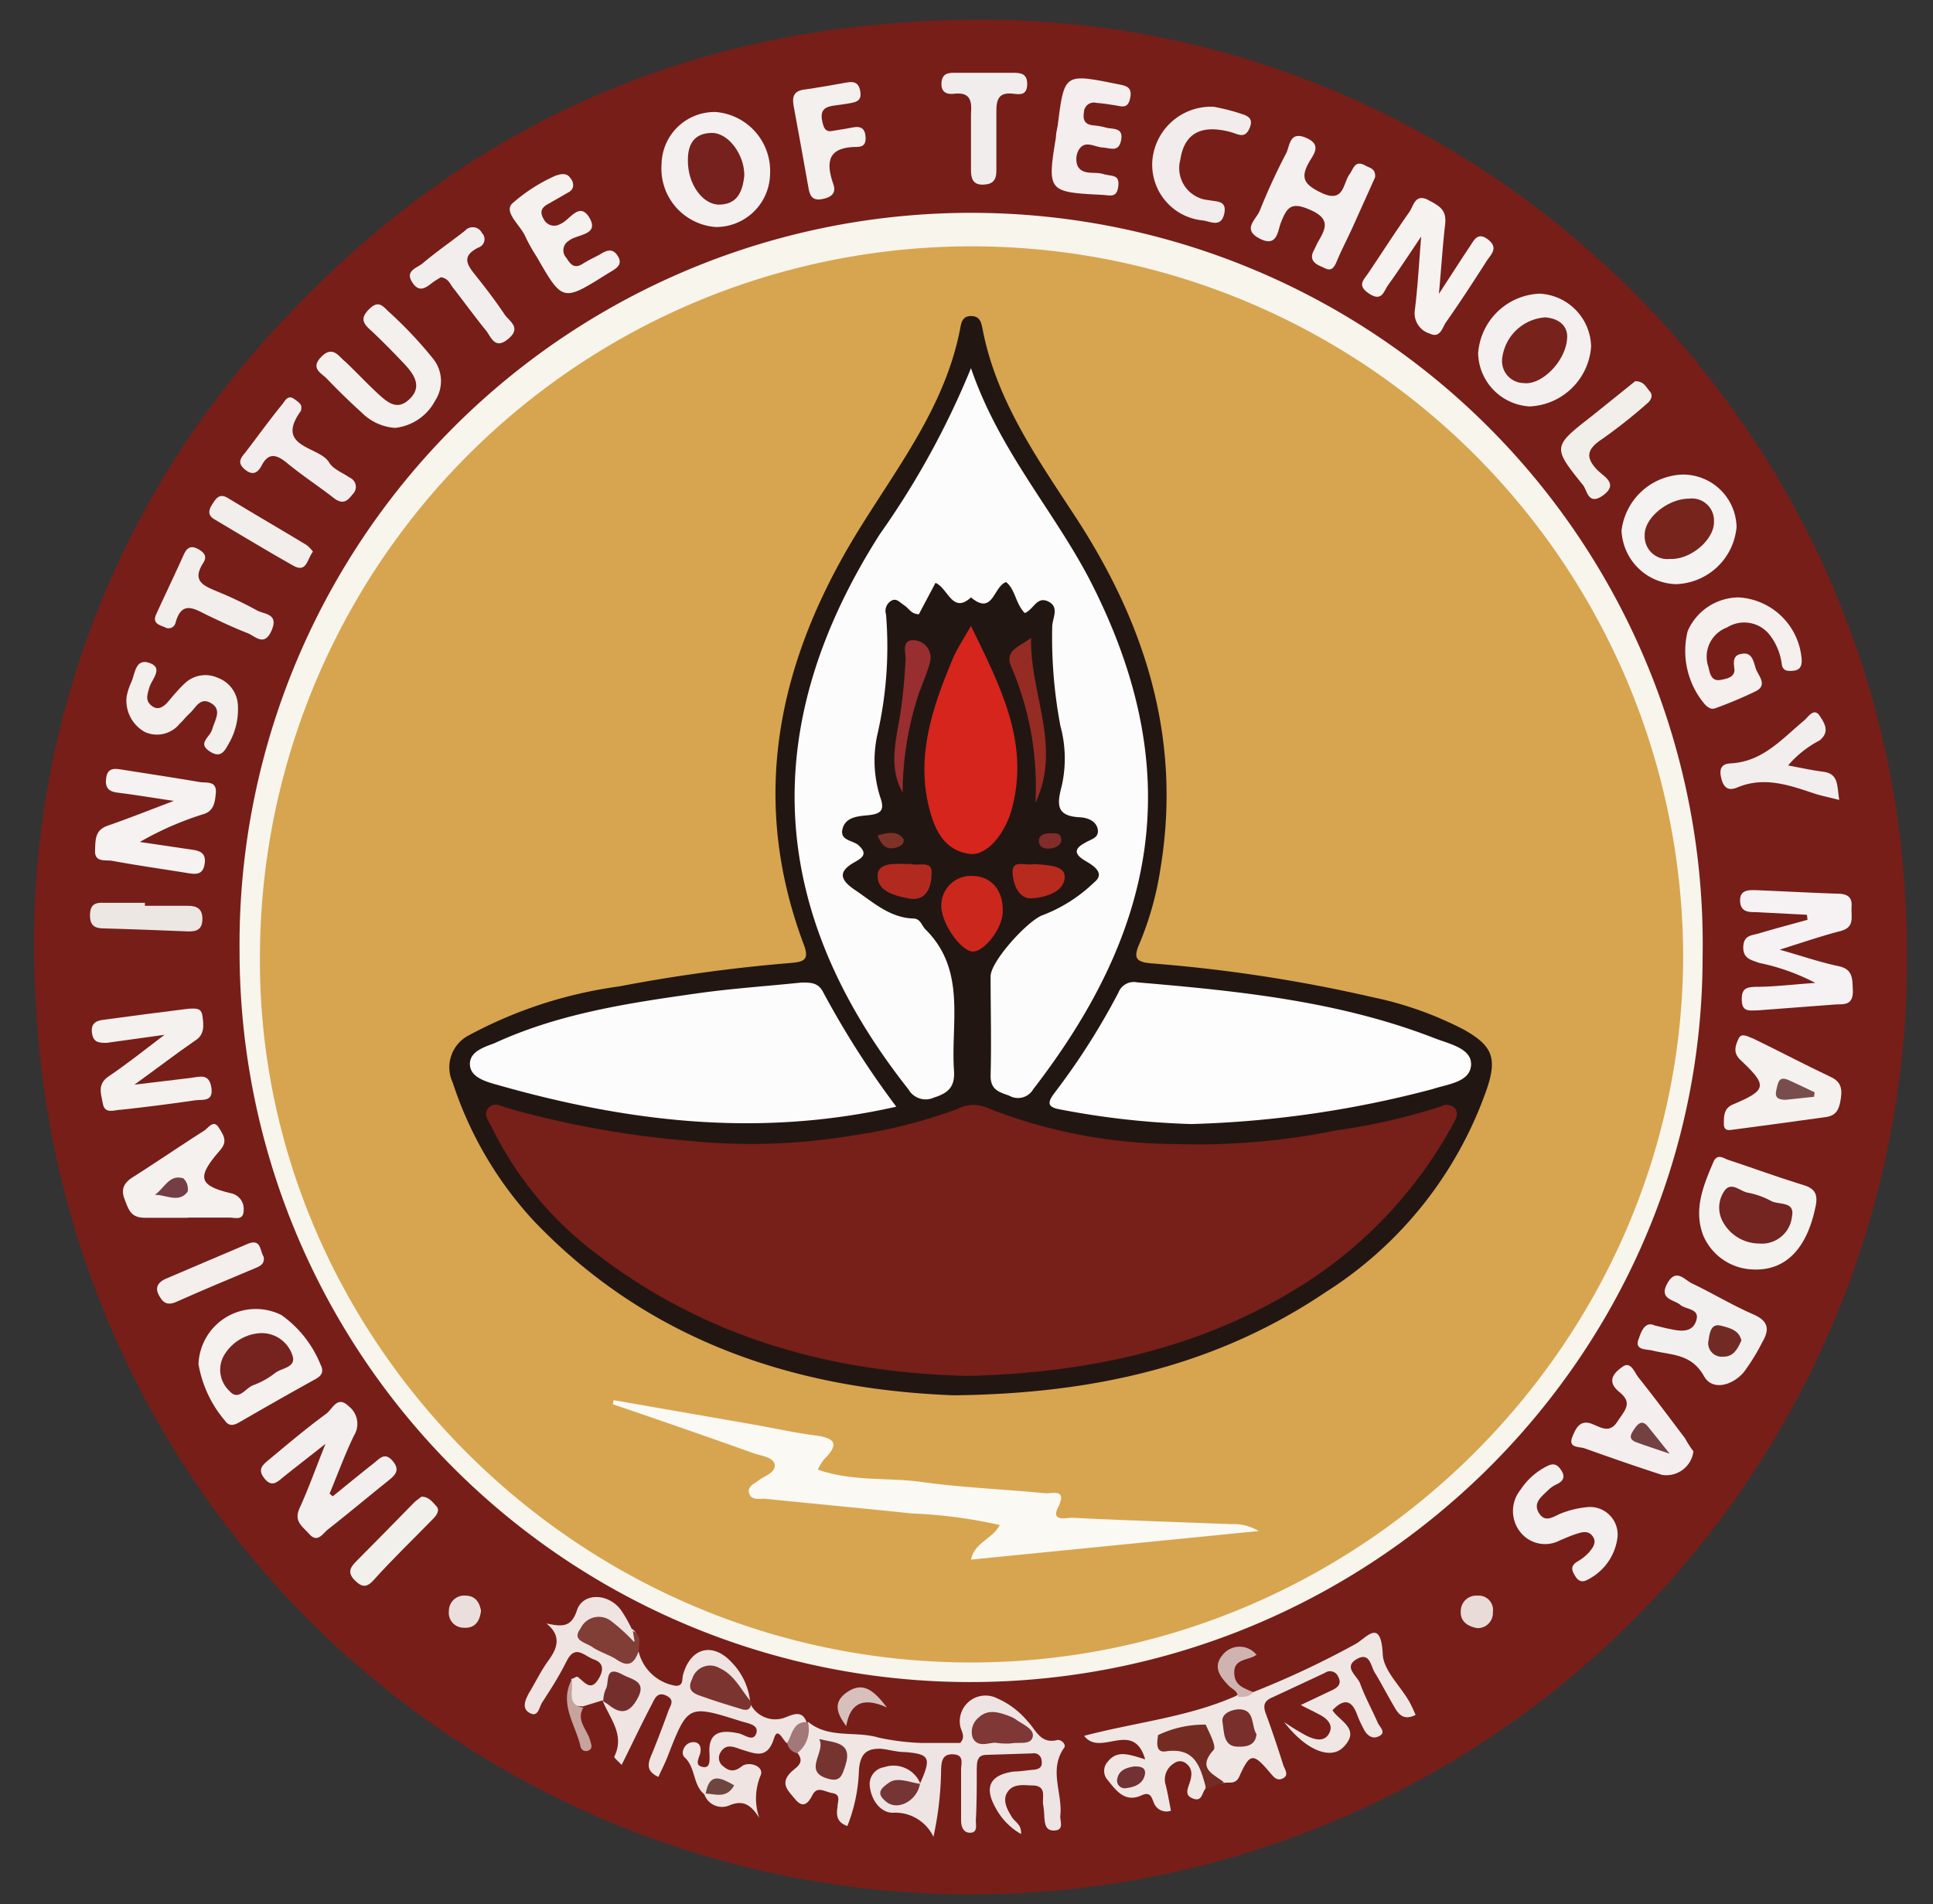 <svg id="Layer_1" data-name="Layer 1" xmlns="http://www.w3.org/2000/svg" viewBox="0 0 103.52 102"><rect x="0" y="0" width="103.52" height="102" fill="#333333" stroke="none"/><defs><style>.cls-1{fill:#771e19;}.cls-2{fill:#f8f5ed;}.cls-3{fill:#f0e7e4;}.cls-4{fill:#efe4e1;}.cls-5{fill:#efe4e4;}.cls-6{fill:#f6f2f3;}.cls-7{fill:#f4f1ee;}.cls-8{fill:#f2efee;}.cls-9{fill:#f5f2f1;}.cls-10{fill:#f6f2f0;}.cls-11{fill:#f4f2ef;}.cls-12{fill:#f5f0f0;}.cls-13{fill:#f5f1ef;}.cls-14{fill:#f3f0ef;}.cls-15{fill:#f4f0ef;}.cls-16{fill:#f5f2f2;}.cls-17{fill:#f2f0ef;}.cls-18{fill:#f5f0ee;}.cls-19{fill:#f3f0ed;}.cls-20{fill:#f4efee;}.cls-21{fill:#f5f1ee;}.cls-22{fill:#f4eeee;}.cls-23{fill:#f3efee;}.cls-24{fill:#f3efec;}.cls-25{fill:#f2ecec;}.cls-26{fill:#f4f0ee;}.cls-27{fill:#f2eeed;}.cls-28{fill:#f2eded;}.cls-29{fill:#f3eeed;}.cls-30{fill:#f1eeec;}.cls-31{fill:#f2eeee;}.cls-32{fill:#f0e7e5;}.cls-33{fill:#f2efea;}.cls-34{fill:#ede7e4;}.cls-35{fill:#f4efec;}.cls-36{fill:#f2f0eb;}.cls-37{fill:#813e36;}.cls-38{fill:#742c22;}.cls-39{fill:#cfb3b0;}.cls-40{fill:#e8dbd8;}.cls-41{fill:#eadfdc;}.cls-42{fill:#d7c0bc;}.cls-43{fill:#c6a39d;}.cls-44{fill:#a27978;}.cls-45{fill:#d7a54f;}.cls-46{fill:#792f2c;}.cls-47{fill:#723133;}.cls-48{fill:#7c3430;}.cls-49{fill:#742f2d;}.cls-50{fill:#6e463f;}.cls-51{fill:#7f3835;}.cls-52{fill:#763535;}.cls-53{fill:#742421;}.cls-54{fill:#76211d;}.cls-55{fill:#762320;}.cls-56{fill:#78221c;}.cls-57{fill:#77241c;}.cls-58{fill:#722b24;}.cls-59{fill:#734142;}.cls-60{fill:#774e4c;}.cls-61{fill:#753e46;}.cls-62{fill:#763430;}.cls-63{fill:#221613;}.cls-64{fill:#faf9f4;}.cls-65{fill:#771f19;}.cls-66{fill:#fbfcfb;}.cls-67{fill:#fcfdfc;}.cls-68{fill:#fcfcfc;}.cls-69{fill:#d5251c;}.cls-70{fill:#cb271d;}.cls-71{fill:#942c24;}.cls-72{fill:#982e2f;}.cls-73{fill:#b22a1f;}.cls-74{fill:#b72b1e;}.cls-75{fill:#812c2a;}.cls-76{fill:#7e3227;}</style></defs><path class="cls-1" d="M52,1.06C78.25.7,100.94,21.81,102.06,48.69A50.13,50.13,0,0,1,1.94,54,48.5,48.5,0,0,1,15.61,16.69C25.45,6.31,37.68,1.18,52,1.06Z"/><path class="cls-2" d="M12.83,51a39.18,39.18,0,1,1,78.35.36C91.13,72.7,73.47,90.13,51.89,90.1A39.14,39.14,0,0,1,12.83,51Z"/><path class="cls-3" d="M67.11,90.64a48.25,48.25,0,0,0,5.45-2.56c.6-.31,1.37-1.45,1.49.47,0,.9.94,1.74,1.43,2.61a7.5,7.5,0,0,1,.33.7c-.62.31-.9,0-1.15-.45-.35-.59-.66-1.2-1-1.76-.25-.34-.27-1.2-1-.78s0,.88.17,1.28c.26.73.64,1.41.95,2.12.1.24.53.56,0,.76-.32.13-.61-.11-.76-.44a6.21,6.21,0,0,1-.34-.74c-.27-.76-.69-.91-1.32-.24.35.58,1.57,1,.56,2-.69.66-2,.13-3.15-1.37a12.25,12.25,0,0,0,1.19.73c.41.2.95.38,1.22-.12S71,92,70.58,91.8c-.23-.13-.48-.24-.92-.47l1.69-.8c.33-.16.52-.36.3-.75a.47.47,0,0,0-.7-.17L68.1,90.94c-.43.19-.46.46-.3.88.33.89.63,1.8.92,2.71.07.23.33.54,0,.72s-.51-.07-.7-.29c-.92-1.09-1.08-1.07-1.66.22-.19.41-.52.27-.81.32a1.05,1.05,0,0,1-1.09-1.25c.05-1.59-.16-1.71-2-1,1.49.32,2.26,1.1,2.1,2.56-.19.21-.18.7-.64.54s-.35-.44-.23-.79.24-.8-.18-1.11a.51.51,0,0,0-.63,0,1,1,0,0,0-.45,1.17c.11.44.18.88.28,1.37a.72.72,0,0,1-.92-.43c-.12-.29-.18-.61-.66-.39-.88.4-1.34-.24-1.8-.81a.73.73,0,0,1,0-1c.51-.64,1.14-.38,2-.12-.64-2.16-2.39-.1-3.27-1.26,2.77-.73,5.58-1,8.14-2.14C66.49,90.57,66.86,90.8,67.11,90.64Z"/><path class="cls-4" d="M34.2,88.46a2.43,2.43,0,0,0,2,1.84c.42,0,.31-.35.38-.59.4-1.45,1.58-1.77,2.6-.67a3.57,3.57,0,0,1,1,2.16c-.76,0-.93-.79-1.44-1.12-.3-.21-.58-.46-1-.29a.35.35,0,0,0-.25.42c.08.37.42.46.72.54.64.16,1.21.62,1.93.42a1.49,1.49,0,0,0,2,.79c.45-.18.85-.3,1.06.3,0,.06,0,.12-.08.17-.36.28-.35,1-1,.93-.21-.18-.48-.88-.67-.24-.35,1.12-1,.82-1.66.62-.41-.12-.89-.42-1.21.14a.55.55,0,0,0,.15.73c.35.3.63.29,1,0s1.23,0,1,.5a3.2,3.2,0,0,0-.07,2.26c-.42-.64-.81-1-1.61-.66a1,1,0,0,1-1.33-.6,1.53,1.53,0,0,1,.7-.34.86.86,0,0,0-.68.36c-.65-.51-.47-1.45-1.08-2-.24-.24,0-.78.43-.81s.5.35.38.69-.21.57.18.64S38,94.29,38,94c-.11-1.24.6-1.36,1.57-1.15.31.07.77.47.93,0s-.46-.54-.81-.65c-2.85-.9-2.85-.89-3.93,1.87-.14.37-.33.73-.5,1.11-.71-.32-.55-.77-.34-1.25.31-.76.6-1.53.88-2.3.1-.27.36-.57-.11-.8s-.62.13-.78.46c-.53,1-1.05,2.11-1.62,3.25-.19-.21-.42-.39-.39-.45.57-1.16-.22-2-.63-3,.32-.15.61.09.92,0a.6.6,0,0,0,.59-.46.46.46,0,0,0-.29-.54.48.48,0,0,0-.68.2,2.92,2.92,0,0,1-.51.78l-1.07.33c-1.36,0-.49-1-.64-1.47.12,0,.28-.15.34-.11.38.27.71.84,1.15.07.24-.43.26-.81-.27-1s-1-.83-1.46.08-.85,1.5-1.32,2.23c-.16.25-.21.86-.72.52-.35-.23-.19-.64,0-1,.36-.59.65-1.21,1.05-1.76s.81-1.28-.1-2c.82.17,1.33.24,1.64-.71s1.69-.93,2.36,0a7.44,7.44,0,0,1,.57,1,.43.43,0,0,1,.14.68c-.17.27-.39.06-.57-.06s0,0-.1-.1c-.47-.37-.77-1.09-1.57-.74-.18.08-.29.32-.16.45a2.54,2.54,0,0,0,2,1C33.79,88.57,34,88.32,34.2,88.46Z"/><path class="cls-5" d="M49.27,95.54c.62-1.39.52-1.58-.79-1.69-.41,0-.81-.11-1.21-.17.58-.73,1.4.11,2-.32h2.15c.32-.33.05-.63,0-.92a1.38,1.38,0,0,1,2-1.46,4.45,4.45,0,0,1,1.62,1.23c.44.45.67,1.21,1.56,1,.22-.06.52.23.39.41-.85,1.19-.06,2.46-.21,3.67,0,.29.2.73-.29.76s-.52-.32-.56-.67a5.05,5.05,0,0,0-.06-.68c-.08-.39.21-1-.5-1.06-.48,0-1.07-.14-1.4.33s0,1,.23,1.38c.16.25.52.38.48.89a3.51,3.51,0,0,1-1.36-1.4c-.64-1.13-.29-1.78,1-1.95.31,0,.63-.06,1-.09s.52-.16.46-.52a.41.41,0,0,0-.49-.36L52.83,94c-.53,0-.51.42-.52.79,0,.91,0,1.82-.05,2.73,0,.25.1.63-.28.65s-.51-.31-.51-.66c0-.91,0-1.82,0-2.73,0-.32.18-.78-.42-.81s-.63.4-.65.82a17.82,17.82,0,0,1-.41,3.6,2.26,2.26,0,0,0-2.18-1.29c-.66,0-1.16-.69-1.23-1.44a.91.91,0,0,1,.77-1,1.55,1.55,0,0,1,1.93.86c-.41.4-1.11-.17-1.52.52C48.5,96.39,48.88,95.94,49.27,95.54Z"/><path class="cls-6" d="M96.77,49l-2.71-.14c-.41,0-.84,0-.87-.58s.39-.61.81-.6c1.46.06,2.92.14,4.38.19.46,0,.82.11.78.68s.2,1.11-.59,1.32c-1,.26-2,.6-3.26,1,1.2.34,2.15.67,3.14.88.83.17.74.73.78,1.34,0,.82-.54.68-1,.72l-4.09.31c-.43,0-.84.11-.86-.53s.23-.71.74-.73c1,0,2-.13,3.2-.21a11.44,11.44,0,0,0-3-1.07c-.44-.16-.88-.23-.86-.86s.45-.61.83-.72c.87-.26,1.74-.49,2.61-.73Z"/><path class="cls-7" d="M7.2,58.1l3-.36c.49-.06,1-.27,1.12.52s-.49.62-.88.68c-1.31.19-2.62.36-3.93.5-.36,0-.89.27-1-.31s-.3-1.05.3-1.47c1-.67,1.89-1.39,3-2.23l-3.09.43c-.4,0-.71,0-.79-.5s.17-.68.58-.73c1.54-.21,3.07-.41,4.61-.6.31,0,.66-.08.72.38s.15,1-.39,1.33C9.46,56.42,8.5,57.16,7.2,58.1Z"/><path class="cls-8" d="M17.82,80.15c.74-.6,1.47-1.2,2.22-1.79.3-.24.58-.6,1-.09s.09.77-.28,1.07c-1.06.85-2.11,1.73-3.18,2.57-.28.21-.56.76-1,.28s-.84-.71-.54-1.4c.46-1,.85-2.09,1.39-3.45-.91.72-1.6,1.25-2.27,1.79-.33.27-.61.55-1,.06s-.09-.72.24-1c1-.83,2-1.68,3.08-2.47.33-.25.59-1,1.2-.39a1.19,1.19,0,0,1,.27,1.58c-.48,1-.87,2.06-1.3,3.1Z"/><path class="cls-9" d="M9.31,42.9c-1.22-.18-2.1-.33-3-.44-.52-.06-.7-.29-.62-.81s.43-.49.81-.43c1.39.22,2.79.43,4.19.67.35.06.92-.09.87.58-.05.49-.09,1-.73,1.16A17,17,0,0,0,7.49,45.1l2.77.41c.44.06.79.17.7.76s-.45.57-.89.5c-1.35-.22-2.71-.41-4.06-.66-.35-.06-.94.1-.92-.53s0-1.11.67-1.35C6.83,43.86,7.89,43.44,9.31,42.9Z"/><path class="cls-10" d="M77.06,15.74c.65-1,1.13-1.75,1.63-2.5.24-.35.43-.85,1-.41s.17.79-.06,1.13c-.71,1.11-1.43,2.22-2.19,3.3-.2.29-.31.88-.87.61a1.14,1.14,0,0,1-.8-1.26c.15-1.17.21-2.35.34-3.94-.72,1.07-1.23,1.85-1.77,2.6-.23.31-.32.91-1,.47s-.33-.72-.07-1.1c.74-1.1,1.45-2.21,2.21-3.29.22-.32.31-1,1-.64s1,.57.91,1.34C77.26,13.17,77.19,14.31,77.06,15.74Z"/><path class="cls-11" d="M93.9,68a3,3,0,0,1-2.68-1.81c-.54-1.39,0-2.68.54-3.95.21-.47.53-.2.8-.11,1.35.45,2.67.93,4,1.34.68.2.81.55.66,1.21C96.76,66.87,95.64,68.07,93.9,68Z"/><path class="cls-12" d="M35.43,8.78A2.84,2.84,0,0,1,38.33,6a3.17,3.17,0,0,1,2.91,3.33,2.89,2.89,0,0,1-2.91,2.83A3.14,3.14,0,0,1,35.43,8.78Z"/><path class="cls-13" d="M10.63,73.07a3.07,3.07,0,0,1,4.44-2.63,6,6,0,0,1,2.09,2.64c.24.46,0,.66-.37.85q-2,1.11-3.93,2.23c-.31.18-.58.28-.82-.07A6.32,6.32,0,0,1,10.63,73.07Z"/><path class="cls-14" d="M82.45,15.73a2.9,2.9,0,0,1,2.76,2.83,3.45,3.45,0,0,1-3.29,3.21,2.92,2.92,0,0,1-2.76-2.84A3.44,3.44,0,0,1,82.45,15.73Z"/><path class="cls-15" d="M73.64,9.5l-1.2,2.67c-.28.62-.6,1.22-.86,1.85s-.51.39-.88.23-.57-.42-.34-.83c.08-.16.15-.33.24-.49.4-.68.65-1.2-.39-1.67s-1.28-.19-1.61.66c-.18.45-.19,1.35-1.14.86s-.21-1,0-1.48a33.07,33.07,0,0,1,1.42-3.09c.2-.39.17-1.21,1.06-.83s.39.9.16,1.32c-.49.86-.21,1.2.63,1.61,1.28.63,1.18-.52,1.56-1,.2-.29.27-.72.78-.47C73.32,9,73.69,9,73.64,9.5Z"/><path class="cls-16" d="M93,28.23a3.36,3.36,0,0,1-3.26,3.06,3,3,0,0,1-2.9-2.87,3.41,3.41,0,0,1,3.28-3A2.87,2.87,0,0,1,93,28.23Z"/><path class="cls-17" d="M88.62,71c.38.09.6.15.82.19.56.12,1.19.21,1.4-.45s-.55-.58-.86-.85-1.16-.29-.69-1.14.92-.19,1.33,0c1.11.53,2.16,1.17,3.29,1.66.81.36.86.81.47,1.48a10.94,10.94,0,0,1-1,1.62c-.61.71-1.68,1-2.12.21-.69-1.23-1.75-1.12-2.77-1.38-.33-.08-1,0-.72-.65C87.93,71.19,88.16,70.78,88.62,71Z"/><path class="cls-18" d="M93.11,32a3.59,3.59,0,0,1,3.38,3.39c0,.33-.13.51-.46.54s-.56,0-.61-.36a3.2,3.2,0,0,0-.6-1.5,1.73,1.73,0,0,0-2.33-.46,1.67,1.67,0,0,0-1,2.11c.08.34.15.79.65.7.33-.06.81-.14.74-.63s0-.74.49-.78.55.49.67.83.64.85,0,1.18a22.28,22.28,0,0,1-2.13.9c-.25.11-.41,0-.59-.17a4.42,4.42,0,0,1-.94-3.94A3,3,0,0,1,93.11,32Z"/><path class="cls-19" d="M21.16,22.92a2.79,2.79,0,0,1-1.78-.81c-.64-.58-1.27-1.19-1.86-1.81-.3-.32-.93-.56-.31-1.19s.94,0,1.31.29c.56.53,1.09,1.1,1.66,1.63s1.09,1,1.77.33.21-1.33-.31-1.88-1.2-1.25-1.84-1.84c-.42-.38-.47-.66,0-1.11s.7-.14,1,.15a22,22,0,0,1,2.43,2.58,1.91,1.91,0,0,1,.08,2.19A2.76,2.76,0,0,1,21.16,22.92Z"/><path class="cls-20" d="M90.69,77.74A1.46,1.46,0,0,1,89,79c-1.39-.45-2.77-.93-4.14-1.42-.28-.1-.89,0-.66-.6.17-.41.39-1,1.1-.69.44.17.9.5,1.31-.13s.85-1,.11-1.6-.24-1.06.19-1.36.63.33.84.59c.85,1.06,1.66,2.16,2.49,3.25C90.38,77.3,90.55,77.56,90.69,77.74Z"/><path class="cls-21" d="M92.89,60.5c-.16,0-.6.19-.57-.35,0-.38,0-.8.51-1,1.81-.77,1.84-1,.35-2.4-.39-.39-.23-.77-.07-1.12s.55-.07.78,0c1.39.67,2.76,1.4,4.16,2.06.6.28.61.71.52,1.24s-.25.84-.82.91C96.16,60.06,94.59,60.28,92.89,60.5Z"/><path class="cls-13" d="M10.07,65.23c-.77,0-1.55,0-2.31,0s-.87-.43-1.09-1,0-.91.5-1.21c1.27-.81,2.5-1.65,3.77-2.46.21-.13.49-.61.77-.17s.49.75.07,1.23c-1.26,1.45-1.15,1.88.6,2.3a.85.85,0,0,1,.67.89c0,.61-.48.4-.79.41-.73,0-1.46,0-2.19,0Z"/><path class="cls-22" d="M59.07,10.44c-2.94-.15-3-.16-2.52-3.09,0-.23.07-.45.1-.67C57,3.93,57,3.93,59.82,4.5c.42.09.83.11.71.73s-.44.47-.82.41-.63-.1-1-.13a.53.53,0,0,0-.66.5c-.08.47.09.68.56.71a3.78,3.78,0,0,1,.67.13c.38.07.89,0,.76.66s-.56.42-1,.39-.92-.4-1.25.1a1,1,0,0,0-.07.91c.28.49.9.27,1.36.41s.88,0,.81.64S59.48,10.47,59.07,10.44Z"/><path class="cls-7" d="M29.73,9.42c.59-.22.73,0,.85.16s.22.51-.1.7l-1.06.61c-.38.19-.56.42-.3.85A.62.62,0,0,0,30,12c.5-.18,1-1.21,1.54-.38.62,1-.66.91-1.08,1.28a.59.59,0,0,0-.13.91c.21.33.41.61.86.33s.64-.34.95-.52.64-.37.93.07,0,.65-.32.84l-.23.14c-2.39,1.5-2.39,1.5-3.78-.92a8.78,8.78,0,0,1-.6-1.07c-.26-.61-1.15-1.28-.73-1.76A9,9,0,0,1,29.73,9.42Z"/><path class="cls-23" d="M86.63,82.29a2.93,2.93,0,0,1-1.54,2.29c-.27.17-.51.18-.7-.11s-.33-.56.06-.81a2.63,2.63,0,0,0,.64-.5c.2-.24.44-.53.21-.86s-.56-.24-.87-.14-.6.23-.89.35a1.69,1.69,0,0,1-2.11-.43,1.81,1.81,0,0,1,0-2.28,3.65,3.65,0,0,1,1.41-1.26c.36-.19.57-.1.78.23s.11.56-.24.73a1.68,1.68,0,0,0-.45.3c-.35.35-.86.69-.51,1.25s.8.16,1.22,0A5.19,5.19,0,0,1,85,80.73,1.48,1.48,0,0,1,86.63,82.29Z"/><path class="cls-24" d="M6.78,37.32A3.36,3.36,0,0,1,7,36.61c.24-.47.22-1.37,1-1.1s.13.87,0,1.31-.22.73.14,1,.67,0,.92-.3.53-.63.83-.91a1.6,1.6,0,0,1,1.78-.3,1.64,1.64,0,0,1,1.07,1.47,3.67,3.67,0,0,1-.51,2.09c-.2.36-.41.74-.95.41s-.34-.57-.09-.9a1,1,0,0,0,.19-.36c.13-.46.52-1-.07-1.35s-.81.22-1.12.51-.37.41-.57.59a1.56,1.56,0,0,1-1.86.44A1.92,1.92,0,0,1,6.78,37.32Z"/><path class="cls-25" d="M65,5.72a10.73,10.73,0,0,1,1.3.32c.34.12.88.19.63.8s-.59.36-1,.24c-1.61-.44-2.51.07-2.72,1.48a1.72,1.72,0,0,0,1.52,2.16c.41.09,1,0,.83.74s-.73.41-1.12.35a3,3,0,0,1-2.73-3.17A3.15,3.15,0,0,1,65,5.72Z"/><path class="cls-26" d="M44.65,7c.43-.07.71-.11,1-.17s.62-.06.69.38-.05.66-.45.66c-1.49,0-1.71.73-1.26,2,.18.5-.15.72-.63.8s-.63-.17-.7-.59c-.26-1.48-.53-2.95-.8-4.42-.08-.46,0-.79.56-.86.76-.11,1.52-.24,2.28-.38.46-.09.68.06.74.53s-.26.52-.57.58-.54.08-.81.12c-.44.06-.78.18-.68.77S44.3,7.08,44.65,7Z"/><path class="cls-27" d="M98.5,42.85c-.57-.15-1-.23-1.35-.35-1.35-.45-2.68-.92-4.11-.32-.5.21-.75,0-.87-.54s.1-.73.52-.75c1.71-.09,2.74-1.31,3.92-2.29.23-.19.53-.72.84-.26s.53.88,0,1.32A5.63,5.63,0,0,0,95.76,41c.68.13,1.28.26,1.89.34C98.49,41.45,98.37,42.11,98.5,42.85Z"/><path class="cls-28" d="M52,7.34c0-.41,0-.82,0-1.23.05-.66,0-1.19-.89-1.09-.39.05-.72-.06-.69-.58s.38-.55.77-.54l3,0c.42,0,.83,0,.82.61s-.39.55-.75.51c-.77-.09-.91.29-.9,1,0,1,0,2.08,0,3.12,0,.51-.19.74-.72.75S52,9.57,52,9.11s0-1.18,0-1.77Z"/><path class="cls-29" d="M16.12,22c-1.45,2,1,1.89,1.51,2.78.22.36.72.54,1.09.8a.54.54,0,0,1,.16.9c-.29.39-.54.55-1,.2-.82-.64-1.7-1.21-2.51-1.88-.56-.46-1-.58-1.37.16-.2.36-.46.53-.87.2s-.29-.58,0-.91c.66-.86,1.3-1.75,2-2.61.15-.2.3-.51.64-.26S16.18,21.68,16.12,22Z"/><path class="cls-30" d="M8.85,33.61c-.26-.13-.73-.18-.48-.72.49-1.07,1-2.13,1.48-3.2.16-.34.36-.49.74-.29s.51.43.29.76c-.64,1,.08,1.23.77,1.53a19.9,19.9,0,0,1,2.1,1c.38.22,1.19.16.8,1.07s-.87.32-1.3.15c-.72-.28-1.42-.61-2.11-.94s-1.4-.86-1.74.39A.38.38,0,0,1,8.85,33.61Z"/><path class="cls-31" d="M23.61,14.85c-.11.07-.27.16-.41.26-.37.28-.74.62-1.13,0s.28-.76.56-1c.73-.62,1.52-1.16,2.27-1.75a.55.55,0,0,1,.91.12.47.47,0,0,1-.19.78c-1,.5-.54,1-.08,1.58s1,1.28,1.48,2c.26.38.93.71.19,1.32S26.29,18,26,17.67c-.6-.74-1.16-1.52-1.75-2.27C24.09,15.18,24,14.91,23.61,14.85Z"/><path class="cls-32" d="M49.29,93.36c-.6.53-1.36.12-2,.32-.82-.06-1.22.2-1.29,1.13a8.8,8.8,0,0,1-.62,3c-.56-.19-.6-.57-.53-1,0-.29.21-.68-.26-.76s-.82-.41-1.09.12-.55.65-.92.2-.8-.81-.27-1.39c.28-.31.84-.51.4-1.08a2.7,2.7,0,0,1,.58-1.66h0c1.11.91,2.54.46,3.78.84A13,13,0,0,0,49.29,93.36Z"/><path class="cls-33" d="M87.57,20.42c.48,0,.58.32.78.54s.07.49-.16.67a27.79,27.79,0,0,1-2.35,1.86c-.84.55-1,1-.23,1.75.31.29,1.06.69.26,1.28S85,26.29,84.79,26c-1.66-2.06-1.65-2.07.48-3.73Z"/><path class="cls-34" d="M7.76,48.52h2.32c.47,0,.77.17.76.72s-.31.67-.79.65c-1.5-.06-3-.12-4.5-.16-.49,0-.74-.17-.73-.72s.26-.68.76-.65c.73,0,1.46,0,2.18,0Z"/><path class="cls-35" d="M14.12,67.32c.07.37-.17.49-.43.6-1.43.6-2.85,1.19-4.26,1.82-.51.22-.74,0-.94-.4s0-.67.38-.84l4.39-1.87C14,66.32,13.91,67,14.12,67.32Z"/><path class="cls-30" d="M16.76,29.55c-.32.4-.33,1.17-1.07.74-1.42-.8-2.82-1.65-4.22-2.48-.36-.22-.3-.49-.1-.8s.38-.61.84-.33c1.4.85,2.81,1.67,4.2,2.51A1.72,1.72,0,0,1,16.76,29.55Z"/><path class="cls-36" d="M22.57,80.17c.41,0,.59.29.8.51s0,.5-.18.68C22.12,82.46,21,83.53,20,84.65c-.37.4-.62.38-1,0s-.28-.66.06-1c1.06-1.06,2.1-2.13,3.14-3.19C22.31,80.36,22.46,80.26,22.57,80.17Z"/><path class="cls-37" d="M34.2,88.46c-.21.56-.48.9-1.14.46-.41-.28-.92-.41-1.33-.69s-1.12-.35-.64-1a1.08,1.08,0,0,1,1.65-.39A10,10,0,0,1,34,88l-.11-.64C34.39,87.6,34.22,88.06,34.2,88.46Z"/><path class="cls-38" d="M64.6,95.81c-.31-1.09-.54-2.23-2.16-2-.58.1-.47-.52-.42-.87a5.73,5.73,0,0,1,2.55-.56c.2.45.59,1.17.42,1.36-.9,1,0,1.28.56,1.73Z"/><path class="cls-39" d="M67.11,90.64c-.21.28-.52.26-.82.25,0-.32-.31-.41-.49-.6-.46-.48-.87-1-.32-1.65a1.16,1.16,0,0,1,1.81,0c-.42.31-1.18.19-1.19.92S66.6,90.41,67.11,90.64Z"/><path class="cls-40" d="M79.11,87.21c-.52-.09-.91-.37-.88-.89a.83.83,0,0,1,.89-.85.77.77,0,0,1,.83.88A.81.81,0,0,1,79.11,87.21Z"/><path class="cls-41" d="M25.76,86.28c-.07.62-.37.94-.9.91a.8.8,0,0,1-.82-.9.82.82,0,0,1,.9-.82C25.49,85.48,25.69,85.88,25.76,86.28Z"/><path class="cls-42" d="M47.5,91.46c-1.43-.65-2-.07-2.18,1-.47-.64-.77-1.27.06-1.83S46.78,90.52,47.5,91.46Z"/><path class="cls-43" d="M30.6,90c.16.51-.32,1.31.64,1.47-.4.68.2,1.17.36,1.74.06.22.17.44-.09.56a.3.3,0,0,1-.42-.21C30.84,92.4,29.94,91.31,30.6,90Z"/><path class="cls-44" d="M43.27,92.25a1.6,1.6,0,0,1-.58,1.66.67.67,0,0,1-.53-.55C42.44,92.9,42.46,92.18,43.27,92.25Z"/><path class="cls-45" d="M13.92,51.22a38.11,38.11,0,1,1,76.22.17C90,72,72.89,88.92,52.25,89.05,31,89.18,13.79,71.75,13.92,51.22Z"/><path class="cls-46" d="M67.29,92.89c-.05.67-.66.68-1,.67-.8,0-.73-.82-.82-1.32s.61-.7.94-.68C67.22,91.6,67,92.46,67.29,92.89Z"/><path class="cls-47" d="M60.73,94.62c.26,0,.63,0,.59.39-.07.5-.49.71-1,.77a.41.41,0,0,1-.49-.48C59.92,94.81,60.32,94.69,60.73,94.62Z"/><path class="cls-48" d="M40.23,91.17c0,.36-.17.49-.51.38-.65-.2-1.3-.39-1.94-.62-.45-.16-1.08-.27-.71-1a1,1,0,0,1,1.46-.58c.82.37,1.17,1.2,1.72,1.84Z"/><path class="cls-49" d="M32.31,91.15a1.67,1.67,0,0,1,.12-.65c.23-.34-.1-1.35.91-.8.5.28,1.33.34.79,1.3-.41.75-.88.85-1.52.33a3.7,3.7,0,0,0-.33-.21Z"/><path class="cls-50" d="M37.79,96.09c.2-1.19.82-.86,1.53-.46-.41.74-1,.46-1.55.44Z"/><path class="cls-51" d="M53.38,93.36c-.31-.08-1,.33-1.29-.28A1,1,0,0,1,52.41,92c.51-.48,1.1-.28,1.66-.07a1.55,1.55,0,0,1,.36.19c.36.26,1,.51.87.94s-.77.24-1.18.33A4.14,4.14,0,0,1,53.38,93.36Z"/><path class="cls-52" d="M49.27,95.54c-.13.87-1.14,1.47-1.77,1s-.33-.75.12-1.06,1.12,0,1.68.08Z"/><path class="cls-53" d="M94.22,66.61a2.23,2.23,0,0,1-1.94-1.14,1.57,1.57,0,0,1,.07-1.68c.36-.51.82,0,1.22.09a4.25,4.25,0,0,1,1.28.45c.4.22,1.28,0,1.12.81A1.62,1.62,0,0,1,94.22,66.61Z"/><path class="cls-54" d="M39.86,9.43c-.1.87-.39,1.5-1.31,1.53s-1.74-1.12-1.71-2.4c0-.83.33-1.42,1.26-1.44S39.89,8.33,39.86,9.43Z"/><path class="cls-55" d="M13.94,71.41a1.73,1.73,0,0,1,1.72,1.19c.23.65-.57.67-.92.94a4.3,4.3,0,0,1-1.18.66c-.42.15-.78.88-1.28.3a1.55,1.55,0,0,1-.22-2A2.42,2.42,0,0,1,13.94,71.41Z"/><path class="cls-56" d="M83.92,18.18c-.11,1.23-1.39,2.46-2.31,2.34a1.18,1.18,0,0,1-1.15-1.4A2.49,2.49,0,0,1,82.76,17C83.58,17.07,84,17.54,83.92,18.18Z"/><path class="cls-57" d="M89.42,29.94a1.21,1.21,0,0,1-1.34-1.23c-.06-.94,1.23-2,2.38-2a1.18,1.18,0,0,1,1.33,1.22C91.83,28.88,90.55,30,89.42,29.94Z"/><path class="cls-58" d="M93.26,71.8c-.22.49-.44.89-1,.87a.72.72,0,0,1-.76-.88c.06-.34.1-.92.66-.78S93.13,71.28,93.26,71.8Z"/><path class="cls-59" d="M89.42,77.87c-.79-.27-1.29-.43-1.78-.61s-.29-.46-.1-.74.42-.48.72-.1S88.9,77.21,89.42,77.87Z"/><path class="cls-60" d="M97.15,58.75l-1.52.16c-.4,0-.6-.11-.5-.53s.14-.76.67-.52.92.43,1.38.65Z"/><path class="cls-61" d="M8.29,64c.52-.35.78-1.12,1.53-.88a.79.79,0,0,1,.23.71C9.59,64.46,8.91,64,8.29,64Z"/><path class="cls-62" d="M43.87,93.15c.81.21,1.82.14,1.4,1.43-.16.48-.25.88-.88.71C42.92,94.91,44.26,93.84,43.87,93.15Z"/><path class="cls-63" d="M51.1,74.74c-8.18-.3-16.2-2.72-22.52-9.35A20,20,0,0,1,24.25,58a1.93,1.93,0,0,1,.89-2.56,23.62,23.62,0,0,1,8-2.6,86.91,86.91,0,0,1,9.22-1.26c.7-.06,1-.17.68-1-3-8-1.3-15.4,3.07-22.39,2.12-3.4,4.58-6.61,5.33-10.69.06-.35.2-.59.61-.57s.49.31.56.64c.71,3.78,2.85,6.86,4.91,10,3.81,5.79,5.79,12,4.62,19A16.83,16.83,0,0,1,61,50.6c-.32.74-.12.93.63,1a80.85,80.85,0,0,1,11.9,1.82,18.82,18.82,0,0,1,4.88,1.74c1.51.85,1.77,1.51,1.23,3.13A21.08,21.08,0,0,1,71,69.21C65.2,73.12,58.71,74.65,51.1,74.74Z"/><path class="cls-64" d="M32.86,75l7.52,1.31c1.07.19,2.14.43,3.22.57s1.41.42.53,1.29a2.6,2.6,0,0,0-.33.55c1.85.65,3.74.41,5.55.66,2.21.31,4.45.39,6.67.61.39,0,1.14-.24.64.76-.4.8.49.53.79.55,2.82.14,5.65.23,8.47.34a2.62,2.62,0,0,1,1.49.37L52,83.54c.2-.93,1.14-1.09,1.54-1.85a25.46,25.46,0,0,0-4.7-.62c-2.63-.28-5.26-.52-7.88-.79-.3,0-.72.09-.84-.29s.3-.52.53-.71.89-.39.84-.81-.71-.48-1.11-.62c-2.52-.9-5-1.76-7.56-2.63Z"/><path class="cls-65" d="M51.91,73.7c-7.67-.15-14.67-2.22-20.64-7.07a18.81,18.81,0,0,1-4.95-6.28c-.15-.31-.47-.66-.16-1s.66-.11,1,0a51.1,51.1,0,0,0,9.76,1.76,33,33,0,0,0,8.82-.3,27.59,27.59,0,0,0,5.52-1.4,1.81,1.81,0,0,1,1.45-.13,27.74,27.74,0,0,0,10.23,2,37.24,37.24,0,0,0,8.67-.74,32.13,32.13,0,0,0,5.57-1.28.6.6,0,0,1,.75.12c.21.31,0,.63-.15.9a23.45,23.45,0,0,1-8,8.53C64.29,72.28,58.24,73.53,51.91,73.7Z"/><path class="cls-66" d="M54.88,32.84c-.51-.53-.5-1.27-1-1.66C53.2,31.4,53.19,33,52,32c-1,.91-1.22-.49-1.9-.78l-.89,1.68c-.41,0-.54-.32-.79-.48S48,32,47.7,32.2a.63.63,0,0,0-.25.71A21.05,21.05,0,0,1,47,39.29a6.46,6.46,0,0,0,.13,3.38c.26.72.08.93-.66,1-.51.05-1.19.09-1.35.73s.56.6.86.88c.51.46.2.67-.21.9-.87.49-.82.92,0,1.48,1,.67,1.86,1.49,3.13,1.54.4,0,.45.37.66.58,2.21,2.19,1.35,5,1.53,7.57.06.87-.31,1.2-1.07,1.44a1.06,1.06,0,0,1-1.37-.44c-7.57-9.58-8.1-19.43-1.53-29.74A44.52,44.52,0,0,0,52,19.72C53.5,24.11,56.39,27.3,58.33,31c5.41,10.47,3.49,18.94-3,27.35a.94.94,0,0,1-1.28.34c-.53-.19-1-.3-1-1.06.05-1.78,0-3.56,0-5.33,0-.81,2-3,2.79-3.28a8.11,8.11,0,0,0,2.75-1.75c.61-.48,0-.88-.4-1.12-.61-.34-.75-.65-.09-1,.29-.19.77-.25.69-.72s-.57-.63-.94-.65c-1.24-.06-1.27-.62-1-1.64a6.63,6.63,0,0,0-.06-3.25,25.51,25.51,0,0,1-.44-5.31c0-.45.41-1.06-.21-1.36S55.37,32.64,54.88,32.84Z"/><path class="cls-67" d="M63.79,60.21a43.66,43.66,0,0,1-7-.78c-.7-.12-.71-.36-.33-.87a37.11,37.11,0,0,0,3.44-5.4.88.88,0,0,1,1-.54c5.41.46,10.82,1,15.95,3,.77.3,2,.54,1.93,1.45s-1.27,1-2.07,1.27A56.25,56.25,0,0,1,63.79,60.21Z"/><path class="cls-68" d="M48,59.28c-7.43,1.68-14.47.8-21.44-1.19-.57-.16-1.32-.39-1.39-1-.08-.75.75-1,1.31-1.21,3.49-1.61,7.24-2.16,11-2.69,1.81-.25,3.63-.37,5.45-.56.48,0,.88,0,1.14.49A47.65,47.65,0,0,0,48,59.28Z"/><path class="cls-69" d="M52,33.53c1.58,3.25,3.11,6.18,2.22,9.68-.37,1.48-1.39,2.65-2.29,2.53-1.41-.19-1.89-1.35-2.18-2.5-.68-2.74.17-5.3,1.21-7.8C51.17,34.88,51.52,34.36,52,33.53Z"/><path class="cls-70" d="M50.41,48.5a1.58,1.58,0,0,1,1.65-1.58c1,0,1.68.75,1.64,1.91,0,.9-1,2.16-1.61,2.14S50.4,49.48,50.41,48.5Z"/><path class="cls-71" d="M55.45,43a16.23,16.23,0,0,0-1.29-7.28c-.41-.92.51-1.09,1.06-1.56C55.14,37.13,56.88,40,55.45,43Z"/><path class="cls-72" d="M48.34,42.45c-.8-1.42-.32-2.88-.11-4.32.14-.94.22-1.88.27-2.83,0-.38-.24-1.09.52-1a.94.94,0,0,1,.77,1.23c-.17.61-.44,1.19-.64,1.79A17.15,17.15,0,0,0,48.34,42.45Z"/><path class="cls-73" d="M48.79,46.28c.37.13,1.16-.23,1.1.51,0,.57-.2,1.49-1.15,1.35C48,48,47,47.78,47,46.94S48.06,46.3,48.79,46.28Z"/><path class="cls-74" d="M55.37,46.28c.67.06,1.66.06,1.65.68,0,.83-1.07,1.12-1.79,1.16s-1-.89-1-1.39C54.18,46,55,46.41,55.37,46.28Z"/><path class="cls-75" d="M55.63,45.08c0-.34.27-.44.55-.44s.6-.07.65.27-.28.52-.6.54S55.69,45.42,55.63,45.08Z"/><path class="cls-76" d="M47,44.75c.53-.15,1-.25,1.33.12.17.19,0,.42-.25.5C47.55,45.57,47.23,45.35,47,44.75Z"/></svg>
